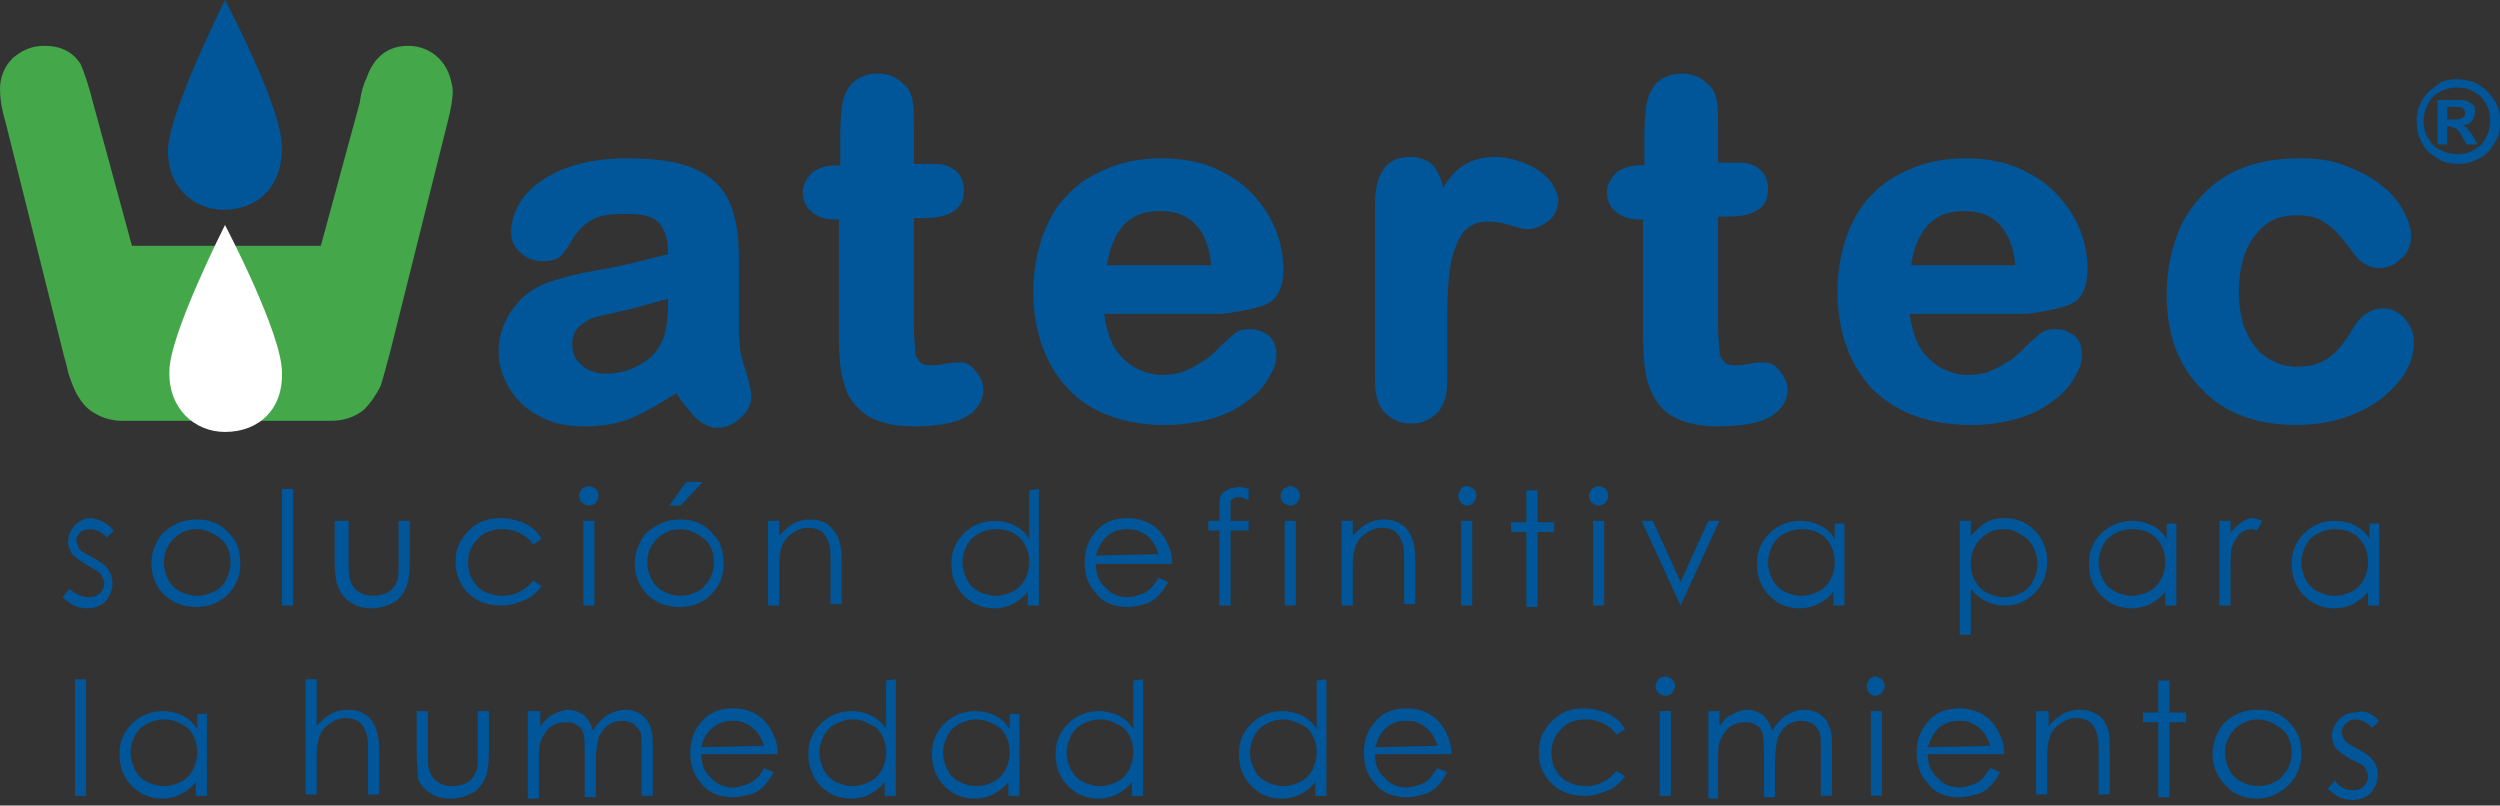 <?xml version="1.0" encoding="utf-8"?>
<!-- Generator: Adobe Illustrator 16.0.0, SVG Export Plug-In . SVG Version: 6.00 Build 0)  -->
<!DOCTYPE svg PUBLIC "-//W3C//DTD SVG 1.1//EN" "http://www.w3.org/Graphics/SVG/1.1/DTD/svg11.dtd">
<svg version="1.1" id="Layer_1" xmlns="http://www.w3.org/2000/svg" xmlns:xlink="http://www.w3.org/1999/xlink" x="0px" y="0px"
	 width="180px" height="58px" viewBox="0 0 180 58" style="enable-background:new 0 0 180 58;" xml:space="preserve">
<rect x="0" y="0" width="180" height="58" fill="#333333" stroke="none"/>
<style type="text/css">
<![CDATA[
	.st0{fill:#FFFFFF;}
	.st1{fill:#005698;}
	.st2{fill:#44A84B;}
]]>
</style>
<g>
	<path class="st1" d="M8.2,38.2l-0.5,0.5c-0.4-0.4-0.8-0.6-1.2-0.6c-0.3,0-0.5,0.1-0.7,0.2c-0.2,0.2-0.3,0.4-0.3,0.6
		c0,0.2,0.1,0.4,0.2,0.6c0.1,0.2,0.5,0.4,0.9,0.6c0.6,0.3,1,0.6,1.2,0.9c0.2,0.3,0.3,0.6,0.3,1c0,0.5-0.2,0.9-0.5,1.3
		c-0.3,0.3-0.8,0.5-1.3,0.5c-0.4,0-0.7-0.1-1-0.2C5,43.4,4.7,43.2,4.5,43L5,42.4C5.5,42.8,5.9,43,6.4,43c0.3,0,0.6-0.1,0.8-0.3
		c0.2-0.2,0.3-0.4,0.3-0.7c0-0.2-0.1-0.4-0.2-0.6c-0.1-0.2-0.5-0.4-1-0.7s-0.9-0.6-1.1-0.8C5,39.6,4.9,39.3,4.9,39
		c0-0.5,0.2-0.8,0.5-1.2c0.3-0.3,0.7-0.5,1.2-0.5C7.1,37.4,7.7,37.6,8.2,38.2z"/>
	<path class="st1" d="M14.2,37.4c0.9,0,1.7,0.3,2.3,1c0.6,0.6,0.8,1.3,0.8,2.2c0,0.9-0.3,1.6-0.9,2.2c-0.6,0.6-1.3,0.9-2.3,0.9
		c-0.9,0-1.7-0.3-2.3-0.9c-0.6-0.6-0.9-1.4-0.9-2.2c0-0.8,0.3-1.6,0.8-2.2C12.5,37.7,13.2,37.4,14.2,37.4z M14.2,38.1
		c-0.7,0-1.2,0.2-1.7,0.7s-0.7,1.1-0.7,1.7c0,0.4,0.1,0.8,0.3,1.2c0.2,0.4,0.5,0.7,0.9,0.9c0.4,0.2,0.8,0.3,1.2,0.3
		c0.4,0,0.8-0.1,1.2-0.3c0.4-0.2,0.7-0.5,0.9-0.9c0.2-0.4,0.3-0.8,0.3-1.2c0-0.7-0.2-1.3-0.7-1.7C15.4,38.4,14.8,38.1,14.2,38.1z"/>
	<path class="st1" d="M20.3,35.2h0.8v8.4h-0.8V35.2z"/>
	<path class="st1" d="M24.3,37.5h0.8v2.8c0,0.7,0,1.2,0.1,1.4c0.1,0.4,0.3,0.7,0.6,0.9c0.3,0.2,0.7,0.3,1.1,0.3s0.8-0.1,1.1-0.3
		c0.3-0.2,0.5-0.5,0.6-0.8c0.1-0.2,0.1-0.7,0.1-1.5v-2.8h0.8v3c0,0.8-0.1,1.5-0.3,1.9c-0.2,0.4-0.5,0.8-0.9,1
		c-0.4,0.2-0.9,0.4-1.5,0.4c-0.6,0-1.1-0.1-1.5-0.4c-0.4-0.2-0.7-0.6-0.9-1c-0.2-0.4-0.3-1.1-0.3-1.9v-3H24.3z"/>
	<path class="st1" d="M39,38.8l-0.6,0.4c-0.5-0.7-1.3-1.1-2.2-1.1c-0.7,0-1.4,0.2-1.8,0.7c-0.5,0.5-0.7,1.1-0.7,1.7
		c0,0.4,0.1,0.9,0.3,1.2c0.2,0.4,0.5,0.7,0.9,0.9c0.4,0.2,0.8,0.3,1.3,0.3c0.9,0,1.6-0.4,2.2-1.1l0.6,0.4c-0.3,0.4-0.7,0.8-1.2,1
		s-1,0.4-1.7,0.4c-1,0-1.8-0.3-2.4-0.9c-0.6-0.6-0.9-1.4-0.9-2.2c0-0.6,0.1-1.1,0.4-1.6c0.3-0.5,0.7-0.9,1.2-1.2s1.1-0.4,1.7-0.4
		c0.4,0,0.8,0.1,1.2,0.2c0.4,0.1,0.7,0.3,1,0.5C38.6,38.2,38.8,38.5,39,38.8z"/>
	<path class="st1" d="M42.4,35c0.2,0,0.3,0.1,0.5,0.2c0.1,0.1,0.2,0.3,0.2,0.5S43,36,42.9,36.2c-0.1,0.1-0.3,0.2-0.5,0.2
		c-0.2,0-0.3-0.1-0.5-0.2c-0.1-0.1-0.2-0.3-0.2-0.5s0.1-0.3,0.2-0.5C42.1,35.1,42.2,35,42.4,35z M42,37.5h0.8v6.1H42V37.5z"/>
	<path class="st1" d="M49,37.4c0.9,0,1.7,0.3,2.3,1c0.6,0.6,0.8,1.3,0.8,2.2c0,0.9-0.3,1.6-0.9,2.2c-0.6,0.6-1.3,0.9-2.3,0.9
		c-0.9,0-1.7-0.3-2.3-0.9c-0.6-0.6-0.9-1.4-0.9-2.2c0-0.8,0.3-1.6,0.8-2.2C47.3,37.7,48,37.4,49,37.4z M49,38.1
		c-0.6,0-1.2,0.2-1.7,0.7s-0.7,1.1-0.7,1.7c0,0.4,0.1,0.8,0.3,1.2c0.2,0.4,0.5,0.7,0.9,0.9c0.4,0.2,0.8,0.3,1.2,0.3s0.8-0.1,1.2-0.3
		c0.4-0.2,0.6-0.5,0.9-0.9c0.2-0.4,0.3-0.8,0.3-1.2c0-0.7-0.2-1.3-0.7-1.7C50.2,38.4,49.6,38.1,49,38.1z M49.4,34.7h1.2L49,36.4
		h-0.8L49.4,34.7z"/>
	<path class="st1" d="M55.3,37.5h0.8v1.1c0.3-0.4,0.7-0.7,1-0.9c0.4-0.2,0.8-0.3,1.2-0.3c0.5,0,0.9,0.1,1.2,0.3s0.6,0.5,0.8,0.9
		c0.2,0.4,0.3,1,0.3,1.8v3.1h-0.8v-2.9c0-0.7,0-1.2-0.1-1.4c-0.1-0.4-0.3-0.7-0.5-0.9c-0.3-0.2-0.6-0.3-1-0.3
		c-0.5,0-0.9,0.2-1.3,0.5s-0.6,0.7-0.7,1.2c-0.1,0.3-0.1,0.9-0.1,1.7v2.2h-0.8V37.5z"/>
	<path class="st1" d="M74.8,35.2v8.4H74v-1c-0.3,0.4-0.7,0.7-1.1,0.9s-0.9,0.3-1.3,0.3c-0.9,0-1.6-0.3-2.2-0.9
		c-0.6-0.6-0.9-1.4-0.9-2.3c0-0.9,0.3-1.6,0.9-2.2c0.6-0.6,1.4-0.9,2.2-0.9c0.5,0,1,0.1,1.4,0.3s0.8,0.5,1.1,1v-3.5L74.8,35.2
		L74.8,35.2z M71.7,38.1c-0.4,0-0.8,0.1-1.2,0.3c-0.4,0.2-0.7,0.5-0.9,0.9c-0.2,0.4-0.3,0.8-0.3,1.2s0.1,0.8,0.3,1.2
		c0.2,0.4,0.5,0.7,0.9,0.9c0.4,0.2,0.8,0.3,1.2,0.3c0.4,0,0.8-0.1,1.2-0.3c0.4-0.2,0.7-0.5,0.9-0.9c0.2-0.4,0.3-0.8,0.3-1.2
		c0-0.7-0.2-1.3-0.7-1.8C73,38.3,72.4,38.1,71.7,38.1z"/>
	<path class="st1" d="M83.4,41.6l0.7,0.3c-0.2,0.4-0.5,0.8-0.7,1c-0.3,0.3-0.6,0.5-1,0.6s-0.8,0.2-1.2,0.2c-1,0-1.8-0.3-2.3-1
		c-0.6-0.6-0.8-1.4-0.8-2.2s0.2-1.5,0.7-2.1c0.6-0.8,1.4-1.1,2.4-1.1s1.9,0.4,2.5,1.2c0.4,0.6,0.7,1.2,0.7,2.1h-5.5
		c0,0.7,0.2,1.3,0.7,1.7c0.4,0.5,1,0.7,1.6,0.7c0.3,0,0.6-0.1,0.9-0.2c0.3-0.1,0.5-0.2,0.7-0.4C82.9,42.3,83.2,42,83.4,41.6z
		 M83.4,39.9c-0.1-0.4-0.3-0.8-0.5-1c-0.2-0.3-0.5-0.5-0.8-0.6c-0.3-0.2-0.7-0.2-1-0.2c-0.6,0-1.1,0.2-1.5,0.6
		c-0.3,0.3-0.5,0.7-0.7,1.3L83.4,39.9L83.4,39.9z"/>
	<path class="st1" d="M89.9,35.2V36c-0.3-0.1-0.5-0.2-0.7-0.2c-0.2,0-0.3,0-0.4,0.1c-0.1,0.1-0.2,0.1-0.2,0.2c0,0.1,0,0.3,0,0.6v0.8
		h1.3v0.7h-1.3v5.4h-0.8v-5.4H87v-0.7h0.8v-0.9c0-0.4,0-0.7,0.1-0.9s0.2-0.3,0.4-0.4c0.2-0.1,0.4-0.2,0.7-0.2
		C89.2,35,89.5,35.1,89.9,35.2z"/>
	<path class="st1" d="M92.9,35c0.2,0,0.3,0.1,0.5,0.2c0.1,0.1,0.2,0.3,0.2,0.5s-0.1,0.3-0.2,0.5c-0.1,0.1-0.3,0.2-0.5,0.2
		c-0.2,0-0.3-0.1-0.5-0.2c-0.1-0.1-0.2-0.3-0.2-0.5s0.1-0.3,0.2-0.5C92.6,35.1,92.8,35,92.9,35z M92.5,37.5h0.8v6.1h-0.8V37.5z"/>
	<path class="st1" d="M96.6,37.5h0.8v1.1c0.3-0.4,0.7-0.7,1-0.9c0.4-0.2,0.8-0.3,1.2-0.3c0.5,0,0.9,0.1,1.2,0.3
		c0.4,0.2,0.6,0.5,0.8,0.9c0.2,0.4,0.3,1,0.3,1.8v3.1h-0.8v-2.9c0-0.7,0-1.2-0.1-1.4c-0.1-0.4-0.3-0.7-0.5-0.9
		c-0.3-0.2-0.6-0.3-1-0.3c-0.5,0-0.9,0.2-1.3,0.5c-0.4,0.3-0.6,0.7-0.7,1.2c-0.1,0.3-0.1,0.9-0.1,1.7v2.2h-0.8V37.5z"/>
	<path class="st1" d="M105.6,35c0.2,0,0.3,0.1,0.5,0.2c0.1,0.1,0.2,0.3,0.2,0.5s-0.1,0.3-0.2,0.5c-0.1,0.1-0.3,0.2-0.5,0.2
		c-0.2,0-0.3-0.1-0.4-0.2c-0.1-0.1-0.2-0.3-0.2-0.5s0.1-0.3,0.2-0.5C105.2,35.1,105.4,35,105.6,35z M105.2,37.5h0.8v6.1h-0.8V37.5z"
		/>
	<path class="st1" d="M109.9,35.3h0.8v2.3h1.2v0.7h-1.2v5.4h-0.8v-5.4h-1.1v-0.7h1.1V35.3z"/>
	<path class="st1" d="M115.1,35c0.2,0,0.3,0.1,0.5,0.2c0.1,0.1,0.2,0.3,0.2,0.5s-0.1,0.3-0.2,0.5c-0.1,0.1-0.3,0.2-0.5,0.2
		c-0.2,0-0.3-0.1-0.5-0.2c-0.1-0.1-0.2-0.3-0.2-0.5s0.1-0.3,0.2-0.5C114.8,35.1,114.9,35,115.1,35z M114.7,37.5h0.8v6.1h-0.8V37.5z"
		/>
	<path class="st1" d="M118.2,37.5h0.8l2,4.4l2-4.4h0.8l-2.8,6.1l0,0L118.2,37.5z"/>
	<path class="st1" d="M132.8,37.5v6.1H132v-1c-0.3,0.4-0.7,0.7-1.1,0.9c-0.4,0.2-0.9,0.3-1.3,0.3c-0.9,0-1.6-0.3-2.2-0.9
		c-0.6-0.6-0.9-1.4-0.9-2.3c0-0.9,0.3-1.6,0.9-2.2c0.6-0.6,1.4-0.9,2.2-0.9c0.5,0,1,0.1,1.4,0.3s0.8,0.5,1.1,1v-1.1h0.7V37.5z
		 M129.7,38.1c-0.4,0-0.8,0.1-1.2,0.3c-0.4,0.2-0.7,0.5-0.9,0.9c-0.2,0.4-0.3,0.8-0.3,1.2s0.1,0.8,0.3,1.2c0.2,0.4,0.5,0.7,0.9,0.9
		c0.4,0.2,0.8,0.3,1.2,0.3c0.4,0,0.8-0.1,1.2-0.3c0.4-0.2,0.7-0.5,0.9-0.9c0.2-0.4,0.3-0.8,0.3-1.2c0-0.7-0.2-1.3-0.7-1.8
		C131,38.3,130.4,38.1,129.7,38.1z"/>
	<path class="st1" d="M141.1,37.5h0.8v1.1c0.3-0.4,0.7-0.7,1.1-1c0.4-0.2,0.8-0.3,1.3-0.3c0.9,0,1.6,0.3,2.2,0.9
		c0.6,0.6,0.9,1.4,0.9,2.2c0,0.9-0.3,1.7-0.9,2.3c-0.6,0.6-1.3,0.9-2.2,0.9c-0.5,0-0.9-0.1-1.3-0.3s-0.8-0.5-1.1-0.9v3.3h-0.8V37.5z
		 M144.3,38.1c-0.7,0-1.2,0.2-1.7,0.7s-0.7,1.1-0.7,1.8c0,0.5,0.1,0.9,0.3,1.2c0.2,0.4,0.5,0.7,0.9,0.9c0.4,0.2,0.8,0.3,1.2,0.3
		c0.4,0,0.8-0.1,1.2-0.3s0.7-0.5,0.9-0.9c0.2-0.4,0.3-0.8,0.3-1.2c0-0.4-0.1-0.8-0.3-1.2c-0.2-0.4-0.5-0.7-0.9-0.9
		C145.1,38.2,144.7,38.1,144.3,38.1z"/>
	<path class="st1" d="M156.7,37.5v6.1h-0.8v-1c-0.3,0.4-0.7,0.7-1.1,0.9c-0.4,0.2-0.9,0.3-1.3,0.3c-0.9,0-1.6-0.3-2.2-0.9
		c-0.6-0.6-0.9-1.4-0.9-2.3c0-0.9,0.3-1.6,0.9-2.2c0.6-0.6,1.4-0.9,2.2-0.9c0.5,0,0.9,0.1,1.4,0.3c0.4,0.2,0.8,0.5,1.1,1v-1.1h0.7
		V37.5z M153.5,38.1c-0.4,0-0.8,0.1-1.2,0.3c-0.4,0.2-0.7,0.5-0.9,0.9c-0.2,0.4-0.3,0.8-0.3,1.2s0.1,0.8,0.3,1.2
		c0.2,0.4,0.5,0.7,0.9,0.9c0.4,0.2,0.8,0.3,1.2,0.3s0.8-0.1,1.2-0.3c0.4-0.2,0.7-0.5,0.9-0.9c0.2-0.4,0.3-0.8,0.3-1.2
		c0-0.7-0.2-1.3-0.7-1.8C154.8,38.3,154.2,38.1,153.5,38.1z"/>
	<path class="st1" d="M159.8,37.5h0.8v0.9c0.2-0.3,0.5-0.6,0.8-0.8c0.3-0.2,0.5-0.3,0.8-0.3c0.2,0,0.4,0.1,0.7,0.2l-0.4,0.7
		c-0.2-0.1-0.3-0.1-0.4-0.1c-0.3,0-0.5,0.1-0.8,0.3c-0.2,0.2-0.4,0.5-0.6,1c-0.1,0.3-0.1,1-0.1,2.1v2.1h-0.8V37.5z"/>
	<path class="st1" d="M171.3,37.5v6.1h-0.8v-1c-0.3,0.4-0.7,0.7-1.1,0.9c-0.4,0.2-0.9,0.3-1.3,0.3c-0.9,0-1.6-0.3-2.2-0.9
		c-0.6-0.6-0.9-1.4-0.9-2.3c0-0.9,0.3-1.6,0.9-2.2c0.6-0.6,1.3-0.9,2.2-0.9c0.5,0,1,0.1,1.4,0.3s0.8,0.5,1.1,1v-1.1h0.7V37.5z
		 M168.1,38.1c-0.4,0-0.8,0.1-1.2,0.3c-0.4,0.2-0.7,0.5-0.9,0.9c-0.2,0.4-0.3,0.8-0.3,1.2s0.1,0.8,0.3,1.2c0.2,0.4,0.5,0.7,0.9,0.9
		c0.4,0.2,0.8,0.3,1.2,0.3c0.4,0,0.8-0.1,1.2-0.3c0.4-0.2,0.7-0.5,0.9-0.9c0.2-0.4,0.3-0.8,0.3-1.2c0-0.7-0.2-1.3-0.7-1.8
		C169.4,38.3,168.8,38.1,168.1,38.1z"/>
	<path class="st1" d="M5.4,48.9h0.8v8.4H5.4V48.9z"/>
	<path class="st1" d="M14.9,51.2v6.1h-0.8v-1c-0.3,0.4-0.7,0.7-1.1,0.9s-0.9,0.3-1.3,0.3c-0.9,0-1.6-0.3-2.2-0.9
		c-0.6-0.6-0.9-1.4-0.9-2.3c0-0.9,0.3-1.6,0.9-2.2c0.6-0.6,1.4-0.9,2.2-0.9c0.5,0,1,0.1,1.4,0.3s0.8,0.5,1.1,1v-1.1h0.7V51.2z
		 M11.8,51.8c-0.4,0-0.8,0.1-1.2,0.3c-0.4,0.2-0.7,0.5-0.9,0.9c-0.2,0.4-0.3,0.8-0.3,1.2c0,0.4,0.1,0.8,0.3,1.2
		c0.2,0.4,0.5,0.7,0.9,0.9s0.8,0.3,1.2,0.3c0.4,0,0.8-0.1,1.2-0.3s0.7-0.5,0.9-0.9c0.2-0.4,0.3-0.8,0.3-1.2c0-0.7-0.2-1.3-0.7-1.8
		C13.1,52.1,12.5,51.8,11.8,51.8z"/>
	<path class="st1" d="M22,48.9h0.8v3.4c0.3-0.4,0.7-0.7,1-0.9c0.4-0.2,0.8-0.3,1.2-0.3c0.5,0,0.9,0.1,1.2,0.3
		c0.4,0.2,0.6,0.5,0.8,0.9c0.2,0.4,0.3,1,0.3,1.8v3.1h-0.8v-2.9c0-0.7,0-1.2-0.1-1.4c-0.1-0.4-0.3-0.7-0.5-0.9
		c-0.3-0.2-0.6-0.3-1-0.3c-0.5,0-0.9,0.2-1.3,0.5s-0.6,0.7-0.7,1.2c-0.1,0.3-0.1,0.8-0.1,1.6v2.2H22V48.9z"/>
	<path class="st1" d="M30,51.2h0.8V54c0,0.7,0,1.2,0.1,1.4c0.1,0.4,0.3,0.7,0.6,0.9s0.7,0.3,1.1,0.3s0.8-0.1,1.1-0.3
		c0.3-0.2,0.5-0.5,0.6-0.8c0.1-0.2,0.1-0.7,0.1-1.5v-2.8h0.8v3c0,0.8-0.1,1.5-0.3,1.9c-0.2,0.4-0.5,0.8-0.9,1
		c-0.4,0.2-0.9,0.4-1.5,0.4s-1.1-0.1-1.5-0.4c-0.4-0.2-0.7-0.6-0.9-1c0-0.4-0.1-1.1-0.1-1.9V51.2z"/>
	<path class="st1" d="M38.1,51.2h0.8v1.1c0.3-0.4,0.6-0.7,0.8-0.8c0.4-0.2,0.8-0.4,1.2-0.4c0.3,0,0.6,0.1,0.8,0.2
		c0.3,0.1,0.5,0.3,0.6,0.5c0.2,0.2,0.3,0.5,0.4,0.8c0.3-0.5,0.6-0.8,1-1.1c0.4-0.2,0.8-0.4,1.3-0.4c0.4,0,0.8,0.1,1.1,0.3
		c0.3,0.2,0.6,0.5,0.7,0.9c0.2,0.4,0.2,1,0.2,1.7v3.3h-0.8V54c0-0.7,0-1.1-0.1-1.3s-0.3-0.4-0.5-0.6c-0.2-0.1-0.5-0.2-0.8-0.2
		c-0.4,0-0.7,0.1-1,0.3c-0.3,0.2-0.5,0.5-0.7,0.9c-0.1,0.4-0.2,1-0.2,1.9v2.4h-0.8v-3.1c0-0.7,0-1.2-0.1-1.5s-0.2-0.5-0.5-0.6
		C41.3,52,41,52,40.7,52c-0.4,0-0.7,0.1-1,0.3c-0.3,0.2-0.5,0.5-0.7,0.9c-0.2,0.4-0.2,0.9-0.2,1.7v2.6H38v-6.3H38.1z"/>
	<path class="st1" d="M55,55.3l0.7,0.3c-0.2,0.4-0.5,0.8-0.7,1c-0.3,0.3-0.6,0.5-1,0.6c-0.4,0.1-0.8,0.2-1.2,0.2c-1,0-1.8-0.3-2.3-1
		c-0.6-0.6-0.8-1.4-0.8-2.2s0.2-1.5,0.7-2.1c0.6-0.8,1.4-1.1,2.4-1.1s1.9,0.4,2.5,1.2c0.4,0.6,0.7,1.2,0.7,2.1h-5.5
		c0,0.7,0.2,1.3,0.7,1.7c0.4,0.5,1,0.7,1.6,0.7c0.3,0,0.6-0.1,0.9-0.2c0.3-0.1,0.5-0.2,0.7-0.4C54.6,56,54.8,55.7,55,55.3z M55,53.7
		c-0.1-0.4-0.3-0.7-0.5-1c-0.2-0.2-0.5-0.5-0.8-0.6c-0.3-0.2-0.7-0.2-1-0.2c-0.6,0-1.1,0.2-1.5,0.6c-0.3,0.3-0.6,0.7-0.7,1.3
		L55,53.7L55,53.7z"/>
	<path class="st1" d="M64.5,48.9v8.4h-0.8v-1c-0.3,0.4-0.7,0.7-1.1,0.9s-0.9,0.3-1.3,0.3c-0.9,0-1.6-0.3-2.2-0.9
		c-0.6-0.6-0.9-1.4-0.9-2.3c0-0.9,0.3-1.6,0.9-2.2c0.6-0.6,1.4-0.9,2.2-0.9c0.5,0,1,0.1,1.4,0.3c0.4,0.2,0.8,0.5,1.1,1V49L64.5,48.9
		L64.5,48.9z M61.4,51.8c-0.4,0-0.8,0.1-1.2,0.3c-0.4,0.2-0.7,0.5-0.9,0.9c-0.2,0.4-0.3,0.8-0.3,1.2c0,0.4,0.1,0.8,0.3,1.2
		c0.2,0.4,0.5,0.7,0.9,0.9c0.4,0.2,0.8,0.3,1.2,0.3s0.8-0.1,1.2-0.3s0.7-0.5,0.9-0.9c0.2-0.4,0.3-0.8,0.3-1.2c0-0.7-0.2-1.3-0.7-1.8
		C62.6,52.1,62.1,51.8,61.4,51.8z"/>
	<path class="st1" d="M73.4,51.2v6.1h-0.8v-1c-0.3,0.4-0.7,0.7-1.1,0.9s-0.9,0.3-1.3,0.3c-0.9,0-1.6-0.3-2.2-0.9
		c-0.6-0.6-0.9-1.4-0.9-2.3c0-0.9,0.3-1.6,0.9-2.2c0.6-0.6,1.4-0.9,2.2-0.9c0.5,0,1,0.1,1.4,0.3s0.8,0.5,1.1,1v-1.1h0.7V51.2z
		 M70.3,51.8c-0.4,0-0.8,0.1-1.2,0.3c-0.4,0.2-0.7,0.5-0.9,0.9c-0.2,0.4-0.3,0.8-0.3,1.2c0,0.4,0.1,0.8,0.3,1.2
		c0.2,0.4,0.5,0.7,0.9,0.9s0.8,0.3,1.2,0.3c0.4,0,0.8-0.1,1.2-0.3s0.7-0.5,0.9-0.9c0.2-0.4,0.3-0.8,0.3-1.2c0-0.7-0.2-1.3-0.7-1.8
		C71.5,52.1,71,51.8,70.3,51.8z"/>
	<path class="st1" d="M82.3,48.9v8.4h-0.8v-1c-0.3,0.4-0.7,0.7-1.1,0.9s-0.9,0.3-1.3,0.3c-0.9,0-1.6-0.3-2.2-0.9
		C76.3,56,76,55.2,76,54.3c0-0.9,0.3-1.6,0.9-2.2c0.6-0.6,1.4-0.9,2.2-0.9c0.5,0,0.9,0.1,1.4,0.3c0.4,0.2,0.8,0.5,1.1,1V49
		L82.3,48.9L82.3,48.9z M79.2,51.8c-0.4,0-0.8,0.1-1.2,0.3c-0.4,0.2-0.7,0.5-0.9,0.9c-0.2,0.4-0.3,0.8-0.3,1.2
		c0,0.4,0.1,0.8,0.3,1.2c0.2,0.4,0.5,0.7,0.9,0.9s0.8,0.3,1.2,0.3c0.4,0,0.8-0.1,1.2-0.3s0.7-0.5,0.9-0.9c0.2-0.4,0.3-0.8,0.3-1.2
		c0-0.7-0.2-1.3-0.7-1.8C80.4,52.1,79.9,51.8,79.2,51.8z"/>
	<path class="st1" d="M95.5,48.9v8.4h-0.8v-1c-0.3,0.4-0.7,0.7-1.1,0.9c-0.4,0.2-0.9,0.3-1.3,0.3c-0.9,0-1.6-0.3-2.2-0.9
		c-0.6-0.6-0.9-1.4-0.9-2.3c0-0.9,0.3-1.6,0.9-2.2c0.6-0.6,1.4-0.9,2.2-0.9c0.5,0,1,0.1,1.4,0.3c0.4,0.2,0.8,0.5,1.1,1V49L95.5,48.9
		L95.5,48.9z M92.4,51.8c-0.4,0-0.8,0.1-1.2,0.3c-0.4,0.2-0.7,0.5-0.9,0.9c-0.2,0.4-0.3,0.8-0.3,1.2c0,0.4,0.1,0.8,0.3,1.2
		c0.2,0.4,0.5,0.7,0.9,0.9c0.4,0.2,0.8,0.3,1.2,0.3c0.4,0,0.8-0.1,1.2-0.3c0.4-0.2,0.7-0.5,0.9-0.9c0.2-0.4,0.3-0.8,0.3-1.2
		c0-0.7-0.2-1.3-0.7-1.8C93.6,52.1,93,51.8,92.4,51.8z"/>
	<path class="st1" d="M103.5,55.3l0.7,0.3c-0.2,0.4-0.5,0.8-0.7,1c-0.3,0.3-0.6,0.5-1,0.6c-0.4,0.1-0.8,0.2-1.2,0.2
		c-1,0-1.8-0.3-2.3-1c-0.6-0.6-0.8-1.4-0.8-2.2s0.2-1.5,0.7-2.1c0.6-0.8,1.4-1.1,2.4-1.1s1.9,0.4,2.5,1.2c0.4,0.6,0.7,1.2,0.7,2.1
		H99c0,0.7,0.2,1.3,0.7,1.7c0.4,0.5,1,0.7,1.6,0.7c0.3,0,0.6-0.1,0.9-0.2s0.5-0.2,0.7-0.4C103,56,103.2,55.7,103.5,55.3z
		 M103.5,53.7c-0.1-0.4-0.3-0.7-0.5-1c-0.2-0.2-0.5-0.5-0.8-0.6c-0.3-0.2-0.7-0.2-1-0.2c-0.6,0-1.1,0.2-1.5,0.6
		c-0.3,0.3-0.5,0.7-0.7,1.3L103.5,53.7L103.5,53.7z"/>
	<path class="st1" d="M117,52.5l-0.6,0.4c-0.5-0.7-1.3-1.1-2.2-1.1c-0.7,0-1.4,0.2-1.8,0.7c-0.5,0.5-0.7,1.1-0.7,1.7
		c0,0.4,0.1,0.9,0.3,1.2c0.2,0.4,0.5,0.7,0.9,0.9c0.4,0.2,0.8,0.3,1.3,0.3c0.9,0,1.6-0.4,2.2-1.1l0.6,0.4c-0.3,0.4-0.7,0.8-1.2,1
		c-0.5,0.2-1,0.4-1.7,0.4c-1,0-1.8-0.3-2.4-0.9c-0.6-0.6-0.9-1.3-0.9-2.2c0-0.6,0.1-1.1,0.4-1.6s0.7-0.9,1.2-1.2
		c0.5-0.3,1.1-0.4,1.7-0.4c0.4,0,0.8,0.1,1.2,0.2c0.4,0.1,0.7,0.3,1,0.5S116.8,52.2,117,52.5z"/>
	<path class="st1" d="M119.9,48.7c0.2,0,0.3,0.1,0.5,0.2c0.1,0.1,0.2,0.3,0.2,0.5c0,0.2-0.1,0.3-0.2,0.5c-0.1,0.1-0.3,0.2-0.5,0.2
		c-0.2,0-0.3-0.1-0.5-0.2c-0.1-0.1-0.2-0.3-0.2-0.5c0-0.2,0.1-0.3,0.2-0.5C119.5,48.8,119.7,48.7,119.9,48.7z M119.5,51.2h0.8v6.1
		h-0.8V51.2z"/>
	<path class="st1" d="M123,51.2h0.8v1.1c0.3-0.4,0.5-0.7,0.8-0.8c0.4-0.2,0.8-0.4,1.2-0.4c0.3,0,0.6,0.1,0.8,0.2
		c0.3,0.1,0.5,0.3,0.6,0.5c0.2,0.2,0.3,0.5,0.4,0.8c0.3-0.5,0.6-0.8,1-1.1c0.4-0.2,0.8-0.4,1.3-0.4c0.4,0,0.8,0.1,1.1,0.3
		c0.3,0.2,0.6,0.5,0.7,0.9c0.2,0.4,0.2,1,0.2,1.7v3.3h-0.8V54c0-0.7,0-1.1-0.1-1.3s-0.2-0.4-0.5-0.6c-0.2-0.1-0.5-0.2-0.8-0.2
		c-0.4,0-0.7,0.1-1,0.3s-0.5,0.5-0.7,0.9c-0.1,0.4-0.2,1-0.2,1.9v2.4H127v-3.1c0-0.7,0-1.2-0.1-1.5c-0.1-0.3-0.2-0.5-0.5-0.6
		c-0.2-0.2-0.5-0.2-0.8-0.2c-0.4,0-0.7,0.1-1,0.3c-0.3,0.2-0.5,0.5-0.7,0.9c-0.2,0.4-0.2,0.9-0.2,1.7v2.6H123V51.2z"/>
	<path class="st1" d="M135,48.7c0.2,0,0.3,0.1,0.5,0.2c0.1,0.1,0.2,0.3,0.2,0.5c0,0.2-0.1,0.3-0.2,0.5c-0.1,0.1-0.3,0.2-0.5,0.2
		s-0.3-0.1-0.4-0.2c-0.1-0.1-0.2-0.3-0.2-0.5c0-0.2,0.1-0.3,0.2-0.5C134.7,48.8,134.9,48.7,135,48.7z M134.7,51.2h0.8v6.1h-0.8V51.2
		z"/>
	<path class="st1" d="M143.3,55.3l0.7,0.3c-0.2,0.4-0.5,0.8-0.7,1c-0.3,0.3-0.6,0.5-1,0.6c-0.4,0.1-0.8,0.2-1.2,0.2
		c-1,0-1.8-0.3-2.3-1c-0.6-0.6-0.8-1.4-0.8-2.2s0.2-1.5,0.7-2.1c0.6-0.8,1.4-1.1,2.4-1.1s1.9,0.4,2.5,1.2c0.4,0.6,0.7,1.2,0.7,2.1
		h-5.5c0,0.7,0.2,1.3,0.7,1.7c0.4,0.5,1,0.7,1.6,0.7c0.3,0,0.6-0.1,0.9-0.2s0.5-0.2,0.7-0.4C142.8,56,143,55.7,143.3,55.3z
		 M143.3,53.7c-0.1-0.4-0.3-0.7-0.5-1c-0.2-0.2-0.5-0.5-0.8-0.6c-0.3-0.2-0.7-0.2-1-0.2c-0.6,0-1.1,0.2-1.5,0.6
		c-0.3,0.3-0.5,0.7-0.7,1.3L143.3,53.7L143.3,53.7z"/>
	<path class="st1" d="M146.7,51.2h0.8v1.1c0.3-0.4,0.7-0.7,1-0.9c0.4-0.2,0.8-0.3,1.2-0.3c0.5,0,0.9,0.1,1.2,0.3
		c0.4,0.2,0.6,0.5,0.8,0.9c0.2,0.4,0.2,1,0.2,1.8v3.1h-0.8v-2.9c0-0.7,0-1.2-0.1-1.4c-0.1-0.4-0.3-0.7-0.5-0.9
		c-0.3-0.2-0.6-0.3-1-0.3c-0.5,0-0.9,0.2-1.3,0.5c-0.4,0.3-0.6,0.7-0.7,1.2c-0.1,0.3-0.1,0.9-0.1,1.6v2.2h-0.8v-6H146.7z"/>
	<path class="st1" d="M155.4,49h0.8v2.3h1.2V52h-1.2v5.4h-0.8V52h-1.1v-0.7h1.1V49z"/>
	<path class="st1" d="M162.6,51.1c0.9,0,1.7,0.3,2.3,1c0.6,0.6,0.8,1.3,0.8,2.2c0,0.8-0.3,1.6-0.9,2.2c-0.6,0.6-1.4,1-2.3,1
		s-1.7-0.3-2.3-1c-0.6-0.6-0.9-1.4-0.9-2.2s0.3-1.6,0.8-2.2C160.8,51.4,161.6,51.1,162.6,51.1z M162.6,51.8c-0.6,0-1.2,0.2-1.7,0.7
		s-0.7,1.1-0.7,1.7c0,0.4,0.1,0.8,0.3,1.2c0.2,0.4,0.5,0.7,0.9,0.9c0.4,0.2,0.8,0.3,1.2,0.3c0.4,0,0.8-0.1,1.2-0.3
		c0.4-0.2,0.6-0.5,0.9-0.9c0.2-0.4,0.3-0.8,0.3-1.2c0-0.7-0.2-1.3-0.7-1.7S163.2,51.8,162.6,51.8z"/>
	<path class="st1" d="M171.3,51.9l-0.5,0.5c-0.4-0.4-0.8-0.6-1.2-0.6c-0.3,0-0.5,0.1-0.7,0.3c-0.2,0.2-0.3,0.4-0.3,0.6
		s0.1,0.4,0.2,0.6c0.2,0.2,0.5,0.4,0.9,0.6c0.6,0.3,1,0.6,1.2,0.9c0.2,0.3,0.3,0.6,0.3,1c0,0.5-0.2,0.9-0.5,1.3
		c-0.3,0.3-0.8,0.5-1.3,0.5c-0.4,0-0.7-0.1-1-0.2c-0.3-0.2-0.6-0.4-0.8-0.6l0.5-0.6c0.4,0.5,0.8,0.7,1.3,0.7c0.3,0,0.6-0.1,0.8-0.3
		c0.2-0.2,0.3-0.4,0.3-0.7c0-0.2-0.1-0.4-0.2-0.6c-0.1-0.2-0.5-0.4-1-0.6c-0.5-0.3-0.9-0.6-1.1-0.8c-0.2-0.3-0.3-0.6-0.3-0.9
		c0-0.5,0.2-0.8,0.5-1.2c0.3-0.3,0.7-0.5,1.2-0.5C170.2,51.1,170.7,51.3,171.3,51.9z"/>
</g>
<path class="st2" d="M31.6,4.2c-0.6-0.6-1.4-0.9-2.2-0.9c-0.9,0-1.6,0.3-2.1,0.8c-0.4,0.4-0.7,0.9-0.9,1.5c-0.2,0.4-0.4,1-0.5,1.8
	l-2.8,10.3H9.5L6.7,7.4C6.4,6.2,6.1,5.3,5.8,4.6C5.4,4,4.7,3.3,3.2,3.3c-0.9,0-1.6,0.3-2.3,0.9C0.3,4.8,0,5.6,0,6.4
	C0,7,0.1,7.8,0.4,8.8l4.1,16.4c0.1,0.5,0.3,1,0.4,1.6c0.2,0.6,0.4,1.2,0.7,1.7c0.3,0.5,0.7,1,1.3,1.3c0.5,0.3,1.2,0.5,1.9,0.5h15
	c1,0,1.8-0.3,2.4-0.8c0.5-0.5,0.9-1.1,1.2-1.7c0.2-0.6,0.4-1.4,0.7-2.5l4.1-16.4c0.3-1.1,0.4-1.9,0.4-2.4
	C32.5,5.6,32.2,4.8,31.6,4.2z"/>
<path class="st1" d="M16.2,0c0,0-4,8-4.1,10.7c-0.1,2.7,1.8,4.4,4,4.4c2.5,0,4.2-1.7,4.2-4.4C20.4,7.9,16.2,0,16.2,0L16.2,0z"/>
<path class="st0" d="M16.2,16.2c0,0-4,7.9-4,10.5c-0.1,2.7,1.8,4.4,4,4.4c2.5,0,4.2-1.7,4.1-4.3C20.3,24,16.2,16.2,16.2,16.2
	L16.2,16.2z"/>
<g>
	<path class="st1" d="M53.2,23.9c0-0.9,0-1.7,0-2.5c0-0.7,0-1.6,0-2.7c0-1.7-0.2-3.1-0.7-4.2s-1.4-1.9-2.6-2.4
		c-1.2-0.5-2.8-0.7-4.8-0.7c-1.8,0-3.4,0.3-4.6,0.8s-2.2,1.2-2.8,2c-0.6,0.8-0.9,1.7-0.9,2.5c0,0.6,0.2,1.1,0.7,1.5
		c0.4,0.4,1,0.6,1.5,0.6c0.7,0,1.1-0.1,1.4-0.4c0.2-0.2,0.5-0.6,0.9-1.3c0.4-0.6,0.8-1,1.4-1.3c0.5-0.3,1.3-0.4,2.4-0.4
		c1.2,0,2,0.2,2.4,0.7s0.6,1.2,0.6,2.2c-0.8,0.2-1.6,0.4-2.4,0.6c-0.8,0.2-1.8,0.4-2.9,0.6c-1.2,0.2-1.9,0.4-2.2,0.5
		c-1.4,0.3-2.6,0.9-3.4,1.9c-0.8,0.9-1.3,2.1-1.3,3.4c0,1,0.3,1.9,0.8,2.7s1.2,1.5,2.2,2c0.9,0.5,2,0.7,3.2,0.7
		c1.3,0,2.5-0.2,3.6-0.7c0.9-0.4,1.9-1,3-1.7c0.4,0.7,0.9,1.2,1.3,1.7c0.5,0.5,1.1,0.8,1.6,0.8c0.6,0,1.2-0.2,1.7-0.7
		c0.5-0.4,0.8-1,0.8-1.5c0-0.3-0.1-0.9-0.4-1.9C53.3,25.6,53.2,24.7,53.2,23.9z M48.1,21.5v0.2c0,1.5-0.2,2.6-0.6,3.2
		c-0.3,0.6-0.8,1-1.5,1.4c-0.7,0.4-1.5,0.6-2.3,0.6c-0.8,0-1.4-0.2-1.8-0.6c-0.5-0.4-0.7-0.9-0.7-1.5c0-0.6,0.2-1,0.5-1.3
		c0.4-0.3,0.8-0.6,1.3-0.7c0.5-0.1,1.3-0.3,2.6-0.6C46.6,21.9,47.5,21.7,48.1,21.5z"/>
	<path class="st1" d="M69.1,26.1c-0.3,0-0.6,0-1.1,0.1c-0.4,0.1-0.8,0.1-1,0.1c-0.4,0-0.7-0.1-0.8-0.3c-0.2-0.2-0.3-0.4-0.3-0.7
		c0-0.4-0.1-0.9-0.1-1.6v-8h0.5c1,0,1.7-0.1,2.2-0.4c0.6-0.3,0.9-0.8,0.9-1.6c0-0.6-0.2-1.1-0.6-1.4c-0.4-0.4-1-0.5-1.7-0.5h-1.3V9
		c0-0.8,0-1.4-0.1-1.8C65.6,6.7,65.4,6.3,65,6c-0.5-0.5-1.1-0.7-1.8-0.7c-0.5,0-0.9,0.1-1.3,0.3c-0.4,0.2-0.7,0.5-0.9,0.9
		c-0.2,0.3-0.3,0.7-0.4,1.2c0,0.4-0.1,1-0.1,1.8v2.4h-0.2c-0.8,0-1.4,0.2-1.8,0.5c-0.4,0.4-0.7,0.9-0.7,1.4c0,0.6,0.2,1.1,0.6,1.4
		c0.4,0.4,1,0.6,1.7,0.6h0.3v8.4c0,1.5,0.1,2.6,0.4,3.5c0.2,0.9,0.8,1.6,1.6,2.2c0.8,0.5,1.9,0.8,3.4,0.8s2.8-0.2,3.6-0.6
		c1.1-0.6,1.4-1.4,1.4-2c0-0.5-0.2-1-0.5-1.3C69.9,26.2,69.5,26.1,69.1,26.1z"/>
	<path class="st1" d="M91.2,21.9c0.8-0.4,1.2-1.2,1.2-2.5c0-1.3-0.3-2.5-1-3.8c-0.7-1.2-1.7-2.3-3-3c-1.3-0.8-2.9-1.2-4.7-1.2
		c-1.4,0-2.7,0.2-3.9,0.7c-1.2,0.5-2.2,1.1-3,2C76,14.9,75.4,16,75,17.2c-0.4,1.2-0.6,2.5-0.6,3.8c0,2.9,0.9,5.3,2.5,7s4,2.6,7,2.6
		c1.3,0,2.5-0.2,3.5-0.5c1-0.3,1.9-0.8,2.5-1.3c0.7-0.5,1.2-1.1,1.5-1.7c0.4-0.6,0.5-1.1,0.5-1.6c0-0.6-0.2-1-0.5-1.3
		c-0.4-0.3-0.8-0.5-1.4-0.5c-0.5,0-0.9,0.1-1.2,0.4c-0.6,0.5-1,0.9-1.4,1.3c-0.3,0.3-0.7,0.6-1.1,0.8c-0.4,0.3-0.8,0.4-1.2,0.6
		c-0.4,0.1-0.9,0.2-1.4,0.2c-0.7,0-1.4-0.2-2.1-0.6c-0.6-0.4-1.1-0.9-1.5-1.6c-0.3-0.7-0.5-1.4-0.6-2.2H88
		C89.5,22.4,90.5,22.2,91.2,21.9z M83.5,15.2c1.1,0,2,0.3,2.6,1c0.6,0.6,1,1.6,1.1,2.9h-7.5c0.2-1.3,0.6-2.2,1.2-2.9
		C81.6,15.5,82.4,15.2,83.5,15.2z"/>
	<path class="st1" d="M110.5,12.1c-0.9-0.5-1.9-0.8-2.9-0.8s-1.9,0.3-2.5,0.8c-0.4,0.3-0.8,0.8-1.2,1.4c-0.1-0.5-0.3-1-0.5-1.3
		c-0.4-0.6-1-0.9-1.9-0.9c-1.2,0-2.5,0.6-2.5,3.4v12.7c0,1,0.2,1.8,0.7,2.3s1.1,0.8,1.9,0.8c0.8,0,1.4-0.3,1.9-0.8s0.7-1.3,0.7-2.3
		v-3.8c0-1.3,0-2.5,0.1-3.4c0.1-0.9,0.2-1.7,0.5-2.4c0.2-0.6,0.5-1.1,0.9-1.4c0.6-0.5,1.6-0.6,3-0.2c0.9,0.3,1.2,0.3,1.3,0.3
		c0.5,0,1-0.2,1.5-0.6s0.7-1,0.7-1.6C112,13.4,111.5,12.7,110.5,12.1z"/>
	<path class="st1" d="M127,26.1c-0.3,0-0.6,0-1.1,0.1c-0.4,0.1-0.8,0.1-1,0.1c-0.4,0-0.7-0.1-0.8-0.3c-0.2-0.2-0.3-0.4-0.3-0.8
		c0-0.3-0.1-0.9-0.1-1.6v-8h0.5c1,0,1.7-0.1,2.2-0.4c0.6-0.3,0.9-0.8,0.9-1.6c0-0.6-0.2-1.1-0.6-1.4c-0.4-0.4-1-0.5-1.7-0.5h-1.3V9
		c0-0.8,0-1.4-0.1-1.8c-0.1-0.5-0.3-0.9-0.7-1.2c-0.5-0.5-1.1-0.7-1.8-0.7c-0.5,0-0.9,0.1-1.3,0.3c-0.4,0.2-0.7,0.5-0.9,0.9
		c-0.2,0.3-0.3,0.8-0.4,1.2c0,0.4-0.1,1-0.1,1.8v2.4h-0.2c-0.8,0-1.4,0.2-1.8,0.5c-0.4,0.4-0.7,0.9-0.7,1.4c0,0.6,0.2,1.1,0.6,1.4
		c0.4,0.4,1,0.6,1.7,0.6h0.3v8.4c0,1.4,0.1,2.6,0.4,3.5c0.3,0.9,0.8,1.7,1.6,2.2c0.8,0.5,1.9,0.8,3.4,0.8s2.8-0.2,3.6-0.6
		c1.1-0.6,1.4-1.4,1.4-2c0-0.5-0.2-1-0.5-1.3C127.8,26.2,127.4,26.1,127,26.1z"/>
	<path class="st1" d="M149.1,21.9c0.8-0.4,1.2-1.2,1.2-2.5c0-1.3-0.3-2.6-1-3.8c-0.7-1.2-1.7-2.3-3-3c-1.3-0.8-2.9-1.2-4.7-1.2
		c-1.4,0-2.7,0.2-3.9,0.7s-2.2,1.1-3,2c-0.8,0.8-1.4,1.9-1.8,3.1c-0.4,1.2-0.6,2.5-0.6,3.8c0,2.9,0.9,5.3,2.5,7
		c1.7,1.7,4.1,2.6,7.1,2.6c1.3,0,2.5-0.2,3.5-0.5c1-0.3,1.9-0.8,2.5-1.3c0.7-0.5,1.2-1.1,1.5-1.7c0.4-0.6,0.5-1.1,0.5-1.6
		c0-0.6-0.2-1-0.5-1.3c-0.4-0.3-0.8-0.5-1.4-0.5c-0.5,0-0.9,0.1-1.2,0.4c-0.6,0.5-1,0.9-1.4,1.3c-0.3,0.3-0.7,0.6-1.1,0.8
		c-0.4,0.3-0.8,0.4-1.2,0.6c-0.4,0.1-0.9,0.2-1.4,0.2c-0.7,0-1.4-0.2-2.1-0.6c-0.6-0.4-1.1-0.9-1.5-1.6c-0.3-0.7-0.5-1.4-0.6-2.2
		h8.5C147.4,22.4,148.4,22.2,149.1,21.9z M141.4,15.2c1.1,0,2,0.3,2.6,1c0.6,0.7,1,1.6,1.1,2.9h-7.5c0.2-1.3,0.6-2.2,1.2-2.9
		C139.5,15.5,140.3,15.2,141.4,15.2z"/>
	<path class="st1" d="M173.2,23c-0.4-0.5-1-0.8-1.6-0.8c-0.5,0-1,0.2-1.4,0.5c-0.4,0.3-0.7,0.8-1,1.3c-0.5,0.8-1,1.4-1.6,1.8
		c-0.6,0.4-1.3,0.6-2.2,0.6c-0.6,0-1.2-0.1-1.7-0.4c-0.5-0.2-1-0.6-1.3-1c-0.4-0.5-0.7-1.1-0.9-1.7c-0.2-0.7-0.3-1.4-0.3-2.3
		c0-1.7,0.4-3.1,1.2-4.1c0.8-1,1.7-1.4,3-1.4c0.9,0,1.6,0.2,2.1,0.6c0.6,0.4,1.1,1,1.7,1.8c0.3,0.4,0.6,0.8,0.9,1
		c0.3,0.2,0.7,0.4,1.1,0.4c0.7,0,1.2-0.2,1.7-0.7c0.5-0.4,0.7-1,0.7-1.6s-0.2-1.2-0.6-1.9c-0.4-0.7-0.9-1.3-1.6-1.8
		c-0.7-0.6-1.6-1-2.6-1.4s-2.1-0.5-3.3-0.5c-2,0-3.7,0.4-5.1,1.2c-1.4,0.8-2.5,2-3.3,3.5c-0.7,1.5-1.1,3.2-1.1,5.1
		c0,2.8,0.8,5.1,2.5,6.8c1.6,1.7,3.9,2.6,6.8,2.6c1.3,0,2.6-0.2,3.7-0.6s2-0.9,2.7-1.5s1.3-1.3,1.6-1.9c0.4-0.7,0.5-1.4,0.5-2
		S173.6,23.5,173.2,23z"/>
</g>
<g>
	<path class="st1" d="M176.9,5.7c0.4,0,0.8,0.1,1.2,0.2c0.4,0.2,0.7,0.4,1,0.7c0.3,0.3,0.5,0.6,0.7,1s0.2,0.8,0.2,1.2
		c0,0.6-0.1,1.1-0.4,1.5c-0.3,0.5-0.6,0.9-1.1,1.1c-0.5,0.3-1,0.4-1.5,0.4c-0.6,0-1.1-0.1-1.5-0.4c-0.5-0.3-0.9-0.6-1.1-1.1
		c-0.3-0.5-0.4-1-0.4-1.5c0-0.6,0.1-1.1,0.4-1.6c0.3-0.5,0.7-0.8,1.1-1.1C175.8,5.8,176.4,5.7,176.9,5.7z M176.9,6.3
		c-0.4,0-0.9,0.1-1.2,0.3c-0.4,0.2-0.7,0.5-0.9,0.9s-0.3,0.8-0.3,1.2c0,0.5,0.1,0.9,0.3,1.2c0.2,0.4,0.5,0.7,0.9,0.9
		c0.4,0.2,0.8,0.3,1.2,0.3c0.5,0,0.9-0.1,1.2-0.3c0.4-0.2,0.7-0.5,0.9-0.9s0.3-0.8,0.3-1.2c0-0.4-0.1-0.9-0.3-1.2
		c-0.2-0.4-0.5-0.7-0.9-0.9C177.8,6.4,177.4,6.3,176.9,6.3z M176.2,10.4h-0.7V7.2h1.6c0.2,0,0.4,0,0.6,0.1c0.2,0.1,0.3,0.2,0.4,0.3
		c0.1,0.1,0.1,0.3,0.1,0.5c0,0.2-0.1,0.4-0.2,0.6c-0.2,0.2-0.4,0.3-0.7,0.3c0.1,0.1,0.3,0.1,0.3,0.2c0.1,0.1,0.2,0.3,0.4,0.5
		l0.4,0.7h-0.8l-0.3-0.5c-0.1-0.2-0.2-0.4-0.3-0.5s-0.2-0.2-0.3-0.2c-0.1,0-0.2-0.1-0.3-0.1h-0.2V10.4z M176.2,7.7v0.9h0.5
		c0.2,0,0.4,0,0.6-0.1c0.1-0.1,0.2-0.2,0.2-0.4c0-0.1-0.1-0.2-0.2-0.3c-0.1-0.1-0.3-0.1-0.5-0.1H176.2z"/>
</g>
</svg>
